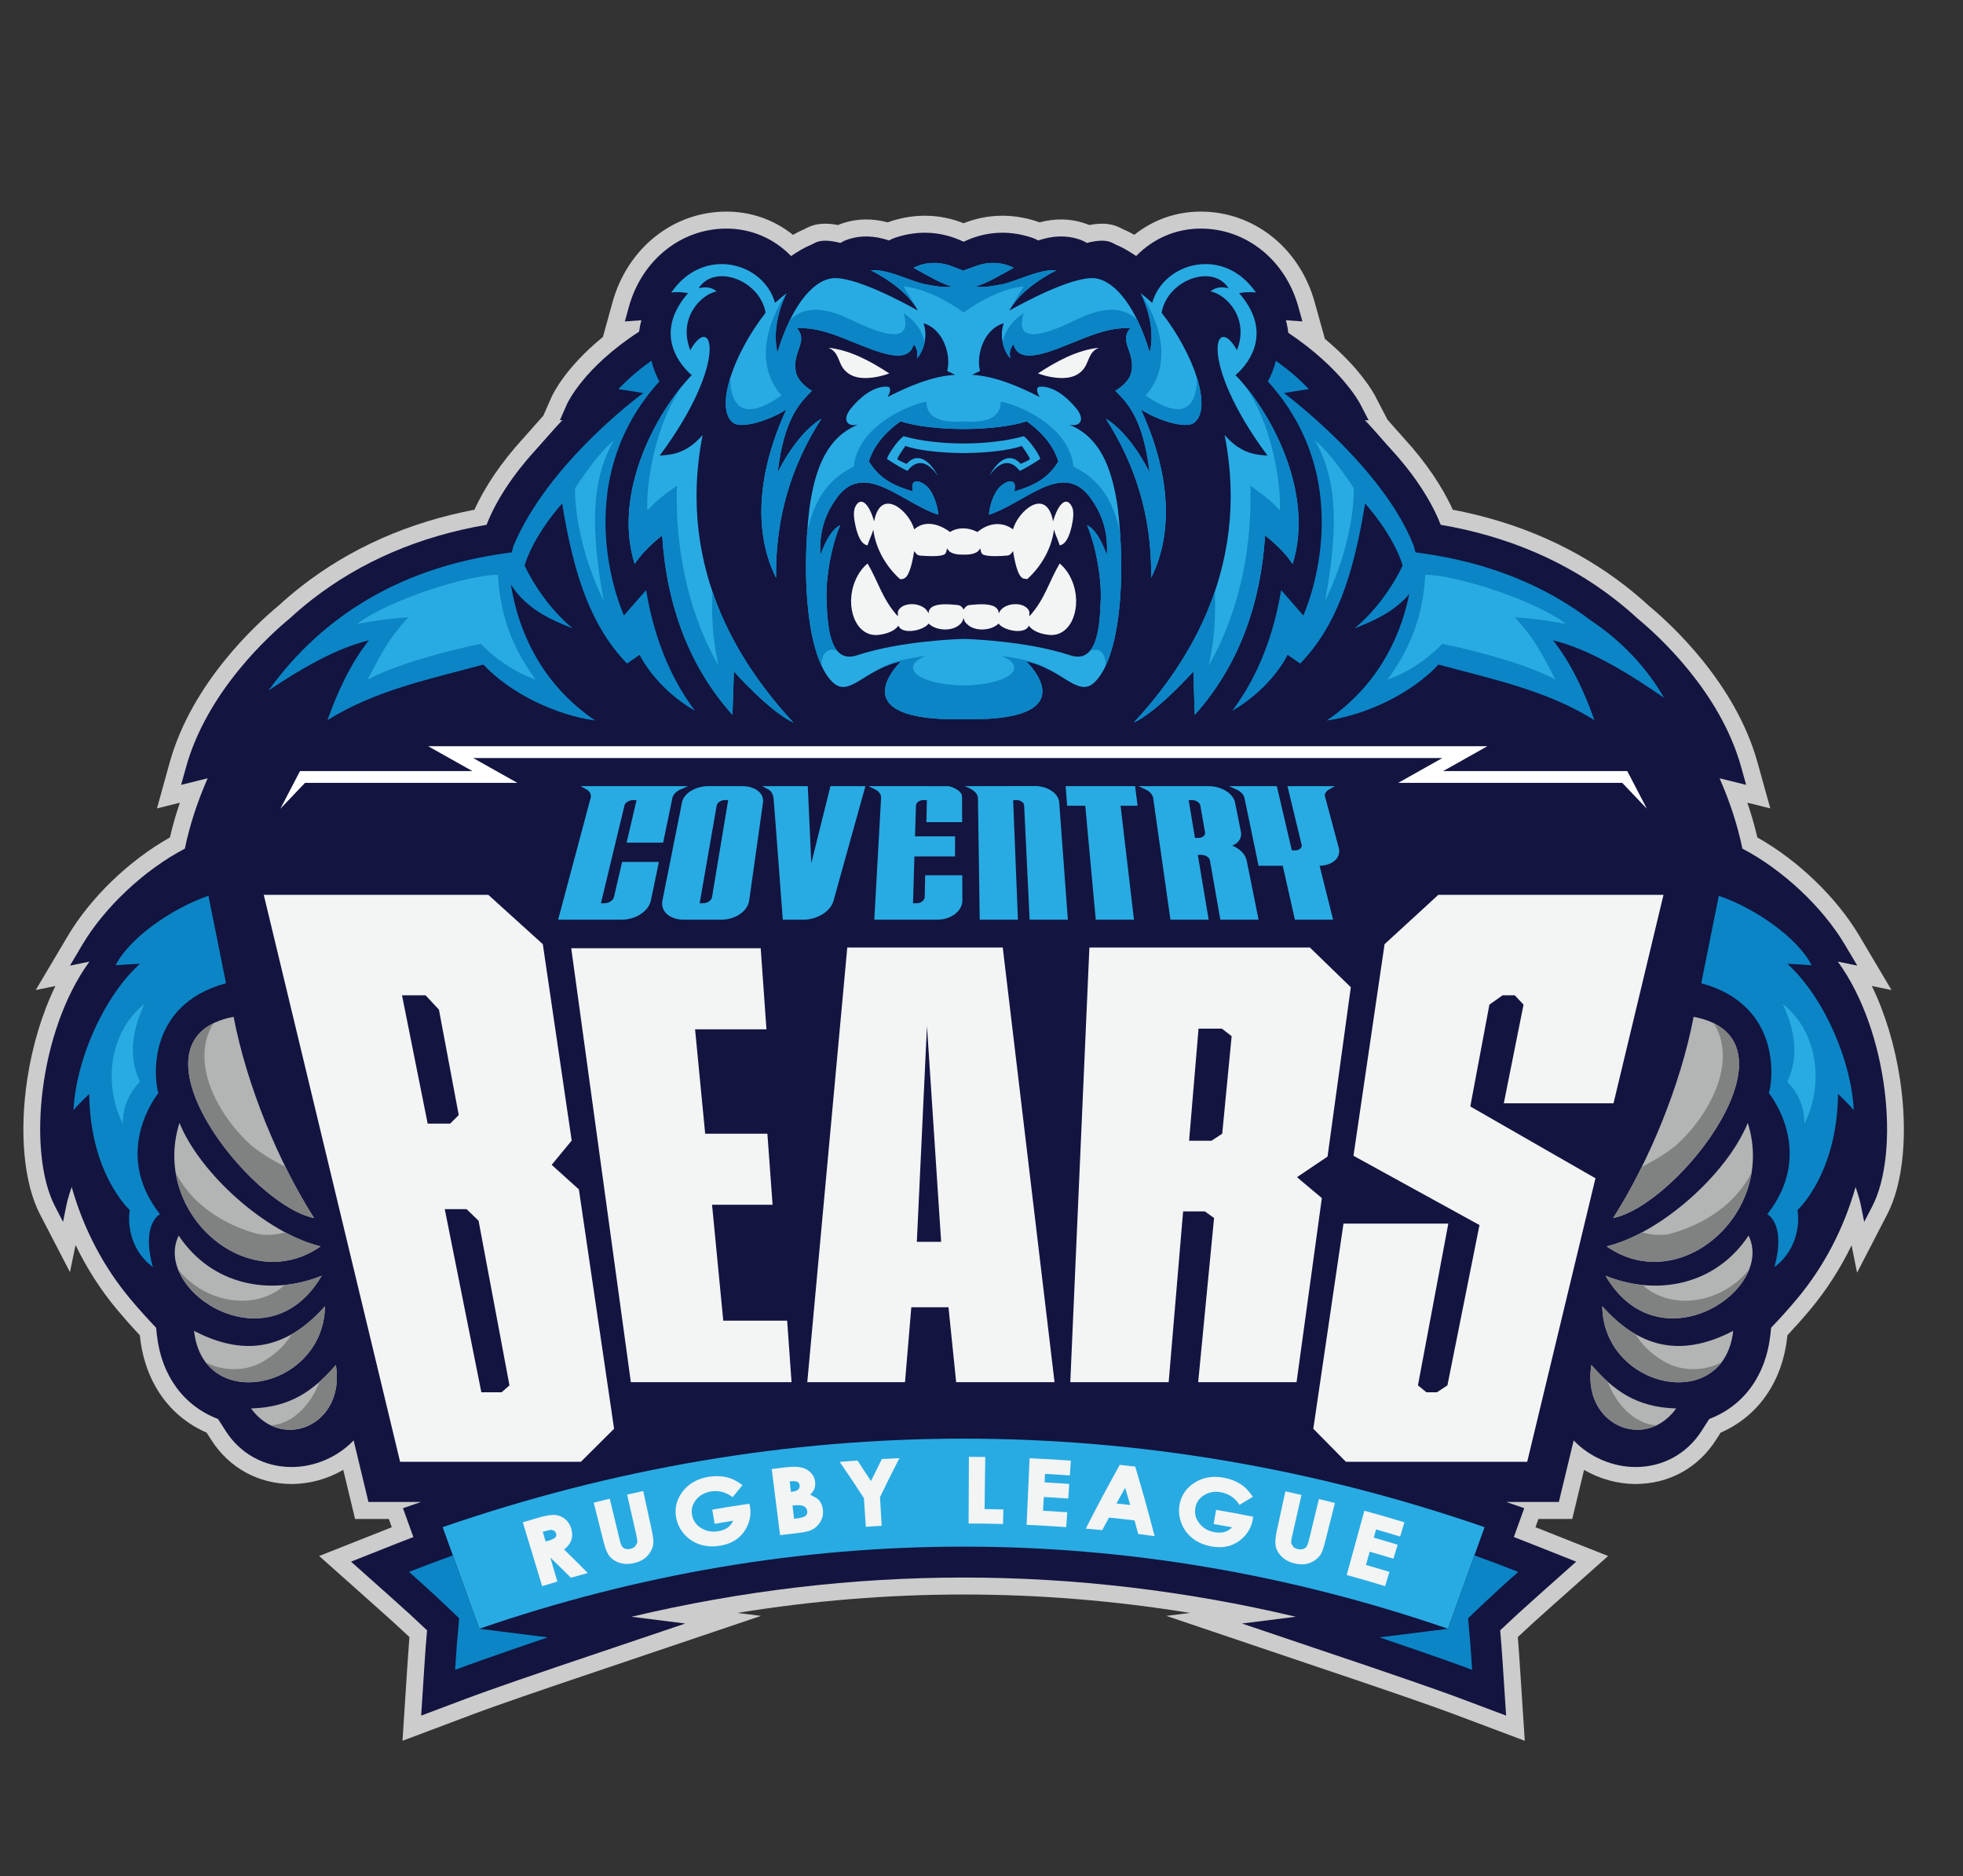 <?xml version="1.0" encoding="UTF-8"?>
<svg xmlns="http://www.w3.org/2000/svg" xmlns:xlink="http://www.w3.org/1999/xlink" width="365pt" height="348.81pt" viewBox="0 0 365 348.81" version="1.1">
<rect x="0" y="0" width="365" height="348.81" fill="#333333" stroke="none"/>
<g id="surface1">
<path style=" stroke:none;fill-rule:nonzero;fill:rgb(79.999%,79.999%,79.999%);fill-opacity:1;" d="M 353.277 200.621 C 352.324 194.332 350.508 188.387 348.051 183.32 L 351.707 184.074 L 345.758 174.039 C 341.496 166.848 334.34 159.973 326.758 155.699 C 326.258 153.543 325.641 151.395 324.902 149.238 L 329.168 150.301 L 326.801 141.785 C 322.656 126.844 310.43 115.809 306.609 112.652 C 305.246 111.395 303.812 110.18 302.348 109.031 C 293.207 101.898 282.379 97.105 270.129 94.77 C 268.195 90.488 265.09 85.91 261.195 81.645 C 260.492 80.875 259.828 80.117 259.152 79.348 C 258.766 78.906 258.379 78.461 257.98 78.016 L 255.695 73.613 C 255.379 73 252.871 68.426 246.348 63.004 L 244.457 56.199 C 241.664 46.117 233.152 39.34 223.273 39.34 C 218.703 39.34 214.426 40.852 210.91 43.66 C 210.234 43.273 209.555 42.926 208.859 42.641 C 208.492 42.438 208.121 42.266 207.766 42.117 C 206.336 41.523 204.691 41.434 202.52 41.836 C 202.207 41.699 201.891 41.578 201.57 41.477 C 198.969 40.629 196.211 40.578 193.293 41.34 L 192.734 41.141 C 188.164 39.652 183.508 39.781 179.176 41.504 C 174.844 39.781 170.188 39.652 165.613 41.141 L 165.059 41.34 C 162.145 40.578 159.391 40.629 156.777 41.477 C 156.457 41.582 156.145 41.699 155.832 41.836 C 153.66 41.434 152.012 41.523 150.59 42.113 C 150.223 42.266 149.855 42.441 149.488 42.641 C 148.797 42.926 148.113 43.273 147.441 43.66 C 143.926 40.852 139.648 39.34 135.074 39.34 C 125.195 39.34 116.684 46.113 113.891 56.199 L 112.109 62.645 C 105.133 68.332 102.801 73.254 102.512 73.91 L 101.023 77.289 C 100.391 77.988 99.777 78.684 99.172 79.375 C 98.527 80.113 97.859 80.875 97.156 81.645 C 93.262 85.91 90.152 90.488 88.223 94.77 C 75.973 97.105 65.145 101.898 56.004 109.035 C 54.543 110.176 53.109 111.395 51.738 112.656 C 47.922 115.809 35.695 126.84 31.547 141.785 L 29.188 150.305 L 33.449 149.238 C 32.711 151.395 32.094 153.543 31.594 155.699 C 24.012 159.973 16.855 166.848 12.594 174.039 L 6.641 184.074 L 10.301 183.32 C 7.844 188.387 6.027 194.332 5.074 200.621 C 3.562 210.582 4.438 219.969 7.414 225.727 L 13.008 236.52 L 14.047 231.477 C 16.141 235.816 18.734 239.863 21.773 243.496 C 23.102 245.078 24.516 246.676 26 248.258 L 26.031 248.535 C 26.949 256.898 31.434 263.312 38.422 266.367 L 39.297 267.738 C 42.617 272.93 48.059 275.91 54.223 275.91 C 57.578 275.91 60.918 274.973 63.828 273.285 L 66.02 282.41 L 72.297 282.41 L 72.848 283.945 L 72.773 283.98 L 59.344 289.297 L 70.133 298.902 C 72.676 301.168 74.301 302.645 76.129 304.363 C 75.996 306.023 75.883 307.645 75.734 309.887 L 74.844 323.652 L 87.754 318.793 C 92.773 316.906 102.688 313.539 104.625 312.883 L 141.488 300.434 L 137.098 299.883 C 151.086 297.605 165.16 296.457 179.176 296.457 C 193.191 296.457 207.27 297.605 221.254 299.883 L 216.863 300.43 L 253.742 312.887 C 255.68 313.543 265.602 316.914 270.602 318.797 L 283.516 323.652 L 282.617 309.883 C 282.473 307.621 282.355 306.004 282.223 304.367 C 284.051 302.645 285.68 301.164 288.223 298.902 L 299.008 289.301 L 285.586 283.98 L 285.504 283.945 L 286.059 282.41 L 292.344 282.41 L 294.539 273.289 C 297.445 274.973 300.781 275.91 304.133 275.91 C 310.297 275.91 315.738 272.93 319.059 267.734 L 319.934 266.367 C 326.922 263.312 331.406 256.895 332.32 248.535 L 332.355 248.258 C 333.836 246.676 335.254 245.078 336.578 243.496 C 339.605 239.883 342.191 235.852 344.281 231.535 L 345.301 236.625 L 350.938 225.727 C 353.918 219.969 354.793 210.582 353.281 200.621 "/>
<path style=" stroke:none;fill-rule:nonzero;fill:rgb(7.799%,8.199%,25.099%);fill-opacity:1;" d="M 341.723 178.785 L 345.344 179.531 L 343.043 175.648 C 338.883 168.633 331.445 161.676 323.984 157.785 C 323.078 153.434 321.684 149.129 319.738 144.703 C 320.246 144.824 320.789 144.953 321.355 145.098 L 324.676 145.926 L 323.758 142.629 C 319.836 128.484 308.086 117.957 304.531 115.035 C 303.211 113.812 301.824 112.633 300.402 111.523 C 291.254 104.379 280.316 99.688 267.879 97.574 C 266.191 93.191 263.012 88.316 258.863 83.773 C 258.145 82.988 257.465 82.215 256.781 81.43 C 255.777 80.285 254.809 79.18 253.777 78.117 L 254.492 78.152 L 252.895 75.07 C 252.754 74.801 249.387 68.465 239.543 61.871 C 239.453 61.07 239.305 60.289 239.098 59.543 L 239.352 59.559 L 242.168 59.762 L 241.414 57.039 C 239.008 48.344 231.719 42.5 223.273 42.5 C 218.703 42.5 214.473 44.305 211.258 47.602 C 209.98 46.75 208.727 45.984 207.5 45.496 C 207.18 45.316 206.863 45.16 206.559 45.035 C 205.531 44.613 204.094 44.66 202.094 45.164 C 201.609 44.875 201.109 44.648 200.594 44.48 C 198.27 43.723 195.812 43.789 193.043 44.703 C 192.625 44.473 192.195 44.285 191.758 44.145 C 187.473 42.75 183.172 43.027 179.176 44.949 C 175.184 43.027 170.879 42.75 166.594 44.145 C 166.156 44.285 165.727 44.477 165.309 44.703 C 162.543 43.793 160.094 43.723 157.758 44.48 C 157.246 44.648 156.742 44.875 156.262 45.164 C 154.262 44.664 152.816 44.613 151.797 45.035 C 151.484 45.164 151.168 45.32 150.852 45.496 C 149.625 45.984 148.371 46.754 147.094 47.602 C 143.879 44.305 139.648 42.5 135.074 42.5 C 126.637 42.5 119.348 48.344 116.938 57.039 L 116.184 59.762 L 119 59.559 L 119.258 59.543 C 119.066 60.223 118.926 60.93 118.836 61.66 C 108.508 68.355 105.527 74.906 105.402 75.184 L 104.102 78.133 L 104.582 78.113 C 103.539 79.188 102.562 80.305 101.547 81.461 C 100.891 82.211 100.207 82.988 99.488 83.777 C 95.34 88.32 92.156 93.191 90.473 97.574 C 78.035 99.691 67.098 104.383 57.949 111.523 C 56.531 112.633 55.145 113.812 53.816 115.035 C 50.266 117.961 38.52 128.484 34.594 142.633 L 33.68 145.926 L 36.996 145.098 C 37.562 144.957 38.105 144.824 38.613 144.703 C 36.668 149.133 35.273 153.438 34.371 157.789 C 26.906 161.676 19.469 168.637 15.309 175.652 L 13.008 179.535 L 16.629 178.785 C 7.184 191.746 5.035 214.25 10.223 224.277 L 11.723 227.176 L 12.367 223.977 C 12.371 223.957 12.66 222.555 13.332 220.695 C 15.504 228.398 19.223 235.523 24.199 241.469 C 25.695 243.262 27.32 245.07 29.023 246.855 L 29.172 248.191 C 29.996 255.719 34.133 261.391 40.543 263.824 L 41.957 266.035 C 44.684 270.305 49.156 272.754 54.223 272.754 C 58.512 272.754 62.781 270.91 65.754 267.801 L 68.508 279.25 L 78.285 279.25 L 74.93 280.41 L 76.863 285.777 C 75.859 286.16 74.887 286.539 73.934 286.914 L 65.27 290.348 L 72.23 296.547 C 75.297 299.277 77.047 300.879 79.406 303.113 C 79.211 305.355 79.074 307.199 78.887 310.094 L 78.312 318.973 L 86.641 315.84 C 91.707 313.934 101.668 310.551 103.609 309.891 L 127.422 301.852 L 117.418 300.594 C 137.82 295.754 158.566 293.301 179.176 293.301 C 199.789 293.301 220.531 295.754 240.934 300.594 L 230.934 301.852 L 254.668 309.867 L 254.754 309.895 C 256.699 310.555 266.664 313.941 271.715 315.84 L 280.047 318.973 L 279.465 310.09 C 279.273 307.164 279.137 305.324 278.945 303.117 C 281.305 300.879 283.055 299.277 286.121 296.547 L 293.078 290.352 L 284.418 286.918 C 283.469 286.539 282.492 286.16 281.484 285.773 L 283.418 280.41 L 280.066 279.25 L 289.852 279.25 L 292.609 267.812 C 295.582 270.914 299.848 272.754 304.129 272.754 C 309.195 272.754 313.664 270.305 316.398 266.035 L 317.809 263.824 C 324.219 261.395 328.355 255.719 329.18 248.191 L 329.324 246.855 C 331.031 245.074 332.652 243.262 334.152 241.469 C 339.129 235.527 342.848 228.398 345.023 220.691 C 345.691 222.555 345.98 223.957 345.984 223.977 L 346.629 227.18 L 348.133 224.277 C 353.316 214.25 351.168 191.75 341.723 178.785 "/>
<path style=" stroke:none;fill-rule:nonzero;fill:rgb(7.799%,8.199%,25.099%);fill-opacity:1;" d="M 339.16 177.406 L 339.289 177.402 L 339.914 177.395 C 340.273 177.395 340.742 177.402 341.156 177.492 L 343.027 177.879 L 342.055 176.234 C 337.887 169.203 330.43 162.305 322.969 158.559 C 321.949 153.43 320.23 148.344 317.727 143.066 C 318.746 143.289 320.133 143.605 321.637 143.98 L 323.039 144.332 L 322.652 142.938 C 318.809 129.09 307.262 118.762 303.777 115.898 C 302.469 114.688 301.094 113.52 299.695 112.426 C 290.539 105.277 279.555 100.625 267.031 98.598 C 265.469 94.188 262.281 89.223 258.016 84.547 C 257.293 83.758 256.605 82.973 255.945 82.219 C 254.27 80.309 252.664 78.477 250.734 76.812 L 252.551 76.906 L 251.875 75.598 C 251.734 75.332 248.402 69.062 238.449 62.523 C 238.34 61.02 238 59.59 237.449 58.305 C 238.078 58.324 238.719 58.363 239.434 58.414 L 240.629 58.5 L 240.309 57.348 C 238.039 49.152 231.191 43.648 223.277 43.648 C 218.684 43.648 214.508 45.578 211.434 49.105 C 210.102 48.199 208.477 47.105 207.008 46.535 C 206.703 46.363 206.406 46.215 206.117 46.094 C 205.797 45.965 205.402 45.898 204.914 45.898 C 204.133 45.898 203.094 46.07 201.898 46.402 C 201.367 46.035 200.812 45.758 200.242 45.57 C 199.301 45.266 198.316 45.109 197.309 45.109 C 195.941 45.109 194.496 45.391 192.91 45.969 C 192.426 45.648 191.922 45.402 191.402 45.234 C 187.203 43.867 183.062 44.207 179.176 46.234 C 175.285 44.207 171.148 43.867 166.949 45.234 C 166.43 45.406 165.926 45.648 165.441 45.965 C 162.691 44.969 160.332 44.848 158.109 45.57 C 157.543 45.758 156.984 46.035 156.453 46.402 C 155.258 46.07 154.223 45.898 153.438 45.898 C 152.949 45.898 152.555 45.965 152.234 46.094 C 151.945 46.215 151.648 46.363 151.348 46.535 C 149.875 47.105 148.25 48.199 146.918 49.105 C 143.848 45.578 139.668 43.648 135.078 43.648 C 127.156 43.648 120.312 49.152 118.047 57.348 L 117.727 58.5 L 118.918 58.414 C 119.637 58.363 120.273 58.324 120.902 58.305 C 120.379 59.531 120.043 60.895 119.922 62.328 C 109.496 68.945 106.574 75.375 106.453 75.648 L 105.902 76.895 L 107.266 76.828 L 107.617 76.816 C 105.688 78.477 104.086 80.309 102.41 82.215 C 101.746 82.973 101.062 83.758 100.34 84.551 C 96.07 89.223 92.883 94.188 91.32 98.598 C 78.801 100.629 67.812 105.277 58.656 112.43 C 57.258 113.52 55.887 114.688 54.574 115.902 C 51.09 118.762 39.543 129.09 35.699 142.938 L 35.312 144.336 L 36.715 143.98 C 38.219 143.605 39.609 143.289 40.625 143.066 C 38.121 148.344 36.402 153.43 35.387 158.559 C 27.922 162.305 20.465 169.203 16.297 176.238 L 15.324 177.883 L 17.195 177.492 C 17.613 177.406 18.078 177.395 18.438 177.395 L 19.059 177.406 L 19.195 177.406 C 8.746 189.395 5.992 213.602 11.242 223.75 C 11.242 223.75 11.902 220.465 13.621 217.133 C 15.539 225.859 19.477 234.043 25.078 240.734 C 26.645 242.602 28.34 244.488 30.125 246.344 L 30.312 248.066 C 31.105 255.297 35.105 260.68 41.301 262.883 L 42.922 265.418 C 45.438 269.352 49.555 271.605 54.223 271.605 C 58.367 271.605 62.492 269.75 65.262 266.641 C 65.645 266.207 66.004 265.754 66.332 265.281 L 69.414 278.102 L 85.25 278.102 C 83.766 278.59 82.285 279.082 80.805 279.598 L 76.406 281.117 L 77.984 285.496 C 78.098 285.816 78.215 286.133 78.328 286.449 C 76.949 286.973 75.633 287.48 74.359 287.984 L 67.426 290.73 L 72.992 295.688 C 76.172 298.516 77.953 300.148 80.598 302.664 C 80.367 305.246 80.23 307.133 80.031 310.168 L 79.574 317.273 L 86.234 314.766 C 91.809 312.672 103.199 308.82 103.312 308.781 L 122.305 302.367 L 111.172 300.969 C 133.578 295.117 156.367 292.152 179.176 292.152 C 201.984 292.152 224.777 295.117 247.184 300.969 L 236.047 302.367 L 255.039 308.781 C 255.152 308.82 266.543 312.672 272.117 314.766 L 278.781 317.273 L 278.32 310.164 C 278.121 307.109 277.98 305.219 277.754 302.664 C 280.406 300.141 282.188 298.512 285.359 295.688 L 290.922 290.734 L 283.996 287.984 C 282.719 287.48 281.402 286.969 280.02 286.449 L 281.945 281.117 L 277.543 279.598 C 276.066 279.086 274.586 278.59 273.105 278.102 L 288.949 278.102 L 292.031 265.297 C 292.355 265.766 292.711 266.215 293.09 266.641 C 295.859 269.75 299.984 271.605 304.129 271.605 C 308.797 271.605 312.914 269.352 315.43 265.418 L 317.051 262.883 C 323.246 260.68 327.246 255.297 328.039 248.066 L 328.227 246.344 C 330.016 244.488 331.711 242.602 333.273 240.734 C 338.875 234.043 342.812 225.859 344.73 217.133 C 346.449 220.461 347.109 223.75 347.109 223.75 C 352.359 213.602 349.609 189.395 339.16 177.406 "/>
<path style=" stroke:none;fill-rule:nonzero;fill:rgb(95.299%,95.699%,95.699%);fill-opacity:1;" d="M 176.656 98.918 C 174.691 97.457 172.031 96.613 169.992 98.414 C 169.02 94.922 163.758 90.469 162.535 96.93 C 161.617 93.699 160.09 92.16 159.047 94.184 C 158.609 95.031 158.77 96.422 159.078 97.82 C 159.5 99.645 160.141 101.211 161.309 101.391 C 161.66 100.246 162.074 99.543 162.383 98.469 C 162.805 101.938 164.688 105.262 167.34 107.668 C 167.594 107.699 167.848 107.672 168.105 107.555 C 169.277 107.043 169.793 103.562 169.988 102.461 C 170.309 102.902 170.508 103.246 171.09 103.297 C 172.426 103.406 174.547 103.527 175.531 103.125 C 175.996 102.855 175.973 102.375 176.082 101.969 L 176.5 102.496 C 177.09 102.98 178.086 103.141 179.062 103.121 L 179.062 103.117 L 179.176 103.121 L 179.285 103.117 L 179.285 103.121 C 180.262 103.145 181.262 102.98 181.848 102.496 L 182.27 101.969 C 182.379 102.375 182.355 102.855 182.816 103.125 C 183.805 103.527 185.926 103.406 187.258 103.297 C 187.844 103.246 188.039 102.902 188.363 102.461 C 188.559 103.562 189.07 107.043 190.242 107.555 L 191.008 107.668 C 193.66 105.262 195.547 101.938 195.969 98.469 C 196.273 99.543 196.691 100.246 197.039 101.391 C 198.211 101.211 198.852 99.645 199.273 97.82 C 199.582 96.422 199.738 95.031 199.305 94.184 C 198.262 92.16 196.734 93.699 195.812 96.93 C 194.59 90.469 189.328 94.922 188.359 98.414 C 184.93 95.949 181.766 98.91 181.762 98.914 C 178.762 97.402 176.652 98.891 176.656 98.914 "/>
<path style=" stroke:none;fill-rule:nonzero;fill:rgb(15.7%,67.099%,88.599%);fill-opacity:1;" d="M 229.723 69.738 C 229.723 69.738 238.082 63.266 230.402 54.492 C 231.379 54.332 232.562 54.227 233.535 54.402 C 227.566 45.641 216.34 48.766 214.25 56.297 C 214.223 56.348 213.402 55.512 212.105 54.535 C 213.781 57.965 214.621 62.047 213.785 65.508 C 211.293 57.254 207.492 52.34 203.746 51.758 C 199.742 51.137 189.922 56.461 187.688 57.746 C 189.289 54.711 192.863 52.074 196.441 50.238 C 193.238 49.98 188.82 52.395 186.355 52.844 C 184.723 53.141 182.961 53.516 181.297 53.309 C 183.621 52.617 186.02 51.16 188.477 49.789 C 186.539 48.77 183.953 48.57 181.605 49.414 C 180.789 49.707 179.105 50.305 179.074 50.316 C 179.07 50.316 177.562 49.707 176.746 49.414 C 174.402 48.57 171.809 48.77 169.871 49.789 C 172.332 51.16 174.73 52.617 177.055 53.309 C 175.387 53.516 173.629 53.141 171.996 52.844 C 169.531 52.395 165.113 49.98 161.91 50.238 C 165.488 52.074 169.059 54.711 170.664 57.746 C 168.426 56.461 158.609 51.137 154.605 51.758 C 150.859 52.34 147.059 57.254 144.562 65.508 C 143.73 62.047 144.57 57.965 146.246 54.535 C 144.949 55.512 144.129 56.348 144.098 56.297 C 142.012 48.766 130.785 45.641 124.816 54.402 C 125.789 54.227 126.973 54.332 127.949 54.492 C 120.27 63.266 128.629 69.738 128.629 69.738 C 122.219 76.352 113.828 91.461 118.008 104.859 C 119.996 101.859 123.121 99.57 123.121 99.57 C 123.973 112.715 128.234 124 136.184 132.895 C 136.262 131.68 136.453 124.832 136.453 124.832 C 136.453 124.832 143.047 132.262 147.531 134.344 C 138.75 124.859 125.566 106.723 130.648 80.871 C 127.504 84.535 124.57 84.535 122.668 84.711 C 135.711 67.129 132.406 57.898 128.348 65.102 C 126.004 59.16 130.359 54.715 133.238 54.188 C 133.238 54.188 132.215 53 129.914 53.594 C 132.855 48.941 141.32 52.066 142.355 58.145 C 136.195 66.055 132.953 75.945 136.281 78.574 C 137.992 79.926 143.684 77.848 146.211 76.121 C 138.469 92.992 142.316 103.539 144.305 107.422 L 144.301 106.832 C 144.262 96.117 147.09 86.648 152.719 77.867 C 150.113 79.379 146.949 83.113 144.602 87.836 C 145.812 77.418 149.012 74.695 150.965 72.648 C 150.965 72.648 148.379 71.246 147.973 69.102 C 147.262 65.332 150.355 63.57 148.203 61.023 C 150.336 60.93 152.086 61.281 153.93 61.848 C 160.043 63.719 168.582 69.016 169.895 64.02 C 170.613 64.828 170.684 65.758 170.488 66.641 C 171.957 65.004 172.477 62.195 171.719 60.109 C 175.199 61.059 176.93 65.723 176.129 68.988 C 176.668 69.211 177.16 69.449 177.574 69.695 C 173.328 69.926 168.824 71.871 165.039 73.812 C 165.996 72.148 165.195 71.93 165.195 71.93 C 165.195 71.93 162.191 71.176 158.273 75.867 C 156.602 77.875 157.309 79.43 159.539 78.961 C 154.09 81.145 151.621 86.488 150.504 94.504 C 148.973 107.523 150.102 122.223 154.789 126.816 C 157.941 129.863 160.727 124.379 167.559 122.957 C 167.438 123.023 157.242 132.805 175.086 133.676 C 175.645 133.703 177.398 133.707 179.176 133.707 C 180.949 133.707 182.707 133.703 183.266 133.676 C 201.176 132.805 190.914 123.023 190.793 122.957 C 197.621 124.379 200.41 129.863 203.562 126.816 C 208.25 122.223 209.379 107.523 207.848 94.504 C 206.73 86.488 204.262 81.145 198.812 78.961 C 201.043 79.43 201.754 77.875 200.078 75.867 C 196.16 71.176 193.156 71.93 193.156 71.93 C 193.156 71.93 192.355 72.148 193.309 73.812 C 189.527 71.871 185.02 69.926 180.773 69.695 C 181.191 69.449 181.688 69.211 182.223 68.988 C 181.426 65.723 183.148 61.059 186.629 60.109 C 185.875 62.195 186.395 65.004 187.859 66.641 C 187.668 65.758 187.734 64.828 188.457 64.02 C 189.77 69.016 198.309 63.719 204.422 61.848 C 206.266 61.281 208.016 60.93 210.148 61.023 C 207.996 63.57 211.09 65.332 210.379 69.102 C 209.973 71.246 207.387 72.648 207.387 72.648 C 209.344 74.695 212.539 77.418 213.75 87.836 C 211.398 83.113 208.238 79.379 205.633 77.867 C 211.262 86.648 214.09 96.117 214.051 106.832 L 214.047 107.422 C 216.035 103.539 219.883 92.992 212.141 76.121 C 214.668 77.848 220.359 79.926 222.07 78.574 C 225.398 75.945 222.156 66.055 215.992 58.145 C 217.031 52.066 225.492 48.941 228.438 53.594 C 226.137 53 225.109 54.188 225.109 54.188 C 227.992 54.715 232.348 59.16 230.004 65.102 C 225.945 57.898 222.641 67.129 235.684 84.711 C 233.781 84.535 230.848 84.535 227.703 80.871 C 232.785 106.723 219.602 124.859 210.816 134.344 C 215.305 132.262 221.898 124.832 221.898 124.832 C 221.898 124.832 222.09 131.68 222.164 132.895 C 230.117 124 234.379 112.715 235.23 99.57 C 235.23 99.57 238.355 101.859 240.348 104.859 C 244.52 91.461 236.133 76.352 229.723 69.738 M 190.891 78.32 C 193.008 79.832 195.742 82.289 196.789 85.801 C 194.695 89.195 191.961 90.363 188.598 91.375 C 189.312 88.445 186.688 89.461 185.586 90.887 C 184.703 92.027 184.02 93.996 183.879 95.703 C 190.859 93.422 197.719 85.379 202.906 92.766 C 204.379 94.859 206.141 98.156 205.805 103.199 C 204.711 100.176 203.496 98.301 202.137 97.656 C 203.859 101.773 204.824 107.602 204.672 111.445 C 204.496 115.836 204.262 123.582 198.988 121.836 C 190.637 119.066 179.367 118.797 179.367 118.797 L 179.285 118.801 L 179.285 118.809 L 179.176 118.805 L 179.062 118.809 L 179.062 118.801 L 178.984 118.797 C 178.984 118.797 167.715 119.066 159.359 121.836 C 154.09 123.582 153.852 115.836 153.68 111.445 C 153.527 107.602 154.488 101.773 156.219 97.656 C 154.855 98.301 153.641 100.176 152.547 103.199 C 152.211 98.156 153.977 94.859 155.445 92.766 C 160.633 85.379 167.492 93.422 174.473 95.703 C 174.332 93.996 173.645 92.027 172.766 90.887 C 171.664 89.461 169.039 88.445 169.754 91.375 C 166.391 90.363 163.656 89.195 161.562 85.801 C 162.609 82.289 165.344 79.832 167.461 78.32 C 170.203 79.266 174.703 79.746 179.176 79.773 C 183.645 79.746 188.148 79.266 190.891 78.32 "/>
<path style=" stroke:none;fill-rule:nonzero;fill:rgb(15.7%,67.099%,88.599%);fill-opacity:1;" d="M 179.066 82.461 L 179.066 82.457 C 175.211 82.438 171.242 82.012 168 81.102 C 166.488 82.273 164.832 85.09 164.941 85.332 C 164.941 85.332 166.422 86.398 168.719 87.555 C 170.738 84.973 172.758 86.137 174.398 88.473 C 173.031 85.898 170.758 83.816 168.562 86.246 C 168.266 86.121 167.047 85.602 166.844 85.355 C 166.992 84.801 168.016 83.402 168.352 82.906 C 170.566 83.734 174.867 84.207 179.176 84.242 C 183.484 84.207 187.785 83.734 189.996 82.906 C 190.336 83.402 191.359 84.801 191.508 85.355 C 191.305 85.602 190.086 86.121 189.789 86.246 C 187.594 83.816 185.32 85.898 183.957 88.473 C 185.594 86.137 187.613 84.973 189.633 87.555 C 191.93 86.398 193.41 85.332 193.41 85.332 C 193.52 85.09 191.863 82.273 190.352 81.102 C 187.109 82.012 183.145 82.434 179.289 82.457 L 179.289 82.461 L 179.176 82.457 L 179.066 82.461 "/>
<path style=" stroke:none;fill-rule:nonzero;fill:rgb(95.299%,95.699%,95.699%);fill-opacity:1;" d="M 197.035 104.766 C 194.984 108.246 194.316 111.379 191.395 114.594 C 191.41 114.305 191.414 114.023 191.402 113.75 C 190.719 111.684 186.41 111.926 185.707 114.082 C 185.715 111.984 182.203 112.277 180.156 112.508 C 179.508 112.629 179.191 113.379 179.176 113.32 C 179.16 113.379 178.91 112.629 178.195 112.508 C 176.145 112.277 172.637 111.984 172.648 114.082 C 171.941 111.926 167.633 111.684 166.949 113.75 C 166.938 114.023 166.941 114.305 166.957 114.594 C 164.035 111.379 163.367 108.246 161.316 104.766 C 160.262 105.645 159.539 106.734 159.012 107.988 C 157.035 112.691 159.062 118.406 163.211 118.051 C 164.883 117.898 166.398 117.289 167.055 116.32 L 167.16 116.559 C 168.16 118.023 171.863 117.133 172.668 115.934 C 174.074 117.32 177.184 117.465 178.578 115.996 C 179.066 115.59 179.145 114.82 179.176 114.898 C 179.176 114.898 179.285 115.621 179.77 115.996 C 181.168 117.465 184.277 117.32 185.68 115.934 C 186.488 117.133 190.191 118.023 191.191 116.559 L 191.293 116.32 C 191.949 117.289 193.469 117.898 195.137 118.051 C 199.285 118.406 201.312 112.691 199.34 107.988 C 198.812 106.734 198.09 105.645 197.035 104.766 "/>
<path style=" stroke:none;fill-rule:nonzero;fill:rgb(95.299%,95.699%,95.699%);fill-opacity:1;" d="M 162.953 70.086 C 163.77 69.941 164.57 69.711 165.355 69.434 C 161.953 67.199 158.043 65.062 154.02 64.656 C 156.098 65.48 155.762 67.488 157.121 68.895 C 158.652 70.488 160.93 70.441 162.953 70.086 "/>
<path style=" stroke:none;fill-rule:nonzero;fill:rgb(95.299%,95.699%,95.699%);fill-opacity:1;" d="M 201.23 68.895 C 202.59 67.488 202.254 65.48 204.332 64.656 C 200.309 65.062 196.398 67.199 192.996 69.434 C 193.781 69.711 194.586 69.945 195.398 70.086 C 197.422 70.441 199.699 70.488 201.23 68.895 "/>
<path style=" stroke:none;fill-rule:nonzero;fill:rgb(4.3%,52.199%,77.299%);fill-opacity:1;" d="M 170.301 57.117 C 169.703 55.949 168.637 54.289 168.012 53.262 C 171.816 53.609 176.094 55.867 179.176 58.098 C 182.258 55.867 186.535 53.609 190.34 53.262 C 189.715 54.289 188.648 55.949 188.051 57.117 C 189.793 54.348 193.109 51.949 196.441 50.238 C 193.238 49.98 188.82 52.395 186.355 52.844 C 184.723 53.141 182.961 53.516 181.297 53.309 C 183.621 52.617 186.02 51.16 188.48 49.789 C 186.543 48.77 183.953 48.57 181.605 49.414 C 180.789 49.707 179.105 50.305 179.074 50.316 C 179.07 50.316 177.562 49.707 176.746 49.414 C 174.402 48.57 171.812 48.77 169.871 49.789 C 172.332 51.16 174.73 52.617 177.055 53.309 C 175.391 53.516 173.633 53.141 171.996 52.844 C 169.531 52.395 165.113 49.98 161.91 50.238 C 165.238 51.945 168.559 54.348 170.301 57.117 "/>
<path style=" stroke:none;fill-rule:nonzero;fill:rgb(4.3%,52.199%,77.299%);fill-opacity:1;" d="M 136.281 78.574 C 137.992 79.926 143.684 77.848 146.211 76.121 C 138.469 92.992 142.316 103.539 144.305 107.422 L 144.301 106.832 C 144.266 96.117 147.094 86.648 152.719 77.867 C 150.113 79.379 146.949 83.113 144.602 87.836 C 145.809 77.418 149.012 74.695 150.965 72.648 C 150.965 72.648 148.379 71.246 147.973 69.102 C 147.262 65.332 150.355 63.57 148.203 61.023 C 150.336 60.93 152.086 61.281 153.93 61.848 C 160.043 63.719 168.582 69.016 169.895 64.02 C 170.617 64.828 170.684 65.758 170.488 66.641 C 171.191 65.855 171.676 64.805 171.906 63.695 C 171.562 61.438 169.957 59.48 167.992 58.199 C 170.316 65.504 160.777 60.637 158.129 59.391 C 154.871 57.855 150.781 56.5 147.574 58.891 C 147.312 59.086 147.086 59.293 146.875 59.508 C 146.027 61.242 145.246 63.25 144.562 65.508 C 143.73 62.047 144.57 57.965 146.246 54.535 L 146.148 54.609 C 138.711 66.383 144.496 72.625 145.336 73.512 C 140.512 76.93 135.902 77.898 135.777 70.293 C 134.598 74.102 134.609 77.254 136.281 78.574 "/>
<path style=" stroke:none;fill-rule:nonzero;fill:rgb(4.3%,52.199%,77.299%);fill-opacity:1;" d="M 133.621 123.754 C 132.203 121.324 125.316 109.426 125.859 90.301 C 123.152 92.27 122.129 92.957 120.395 94.906 C 120.117 92.871 120.805 80.637 126.77 71.836 C 120.742 79.195 114.227 92.727 118.008 104.859 C 119.996 101.859 123.121 99.57 123.121 99.57 C 123.973 112.715 128.234 124 136.188 132.895 C 136.262 131.68 136.453 124.828 136.453 124.828 C 136.453 124.828 143.047 132.262 147.535 134.344 C 142.551 128.965 136.152 120.797 132.473 110.016 C 132.199 116.023 132.812 120.309 133.621 123.754 "/>
<path style=" stroke:none;fill-rule:nonzero;fill:rgb(4.3%,52.199%,77.299%);fill-opacity:1;" d="M 190.359 58.199 C 188.395 59.48 186.789 61.438 186.445 63.695 C 186.676 64.805 187.16 65.859 187.863 66.641 C 187.668 65.758 187.734 64.828 188.457 64.02 C 189.77 69.02 198.309 63.719 204.422 61.848 C 206.266 61.281 208.016 60.93 210.148 61.023 C 207.996 63.57 211.09 65.332 210.379 69.102 C 209.973 71.246 207.387 72.648 207.387 72.648 C 209.344 74.695 212.539 77.418 213.75 87.836 C 211.402 83.113 208.238 79.379 205.633 77.867 C 211.262 86.648 214.09 96.117 214.051 106.836 L 214.047 107.422 C 216.035 103.535 219.887 92.992 212.141 76.121 C 214.668 77.848 220.359 79.922 222.07 78.574 C 223.738 77.254 223.754 74.102 222.574 70.293 C 222.449 77.898 217.84 76.93 213.016 73.512 C 213.852 72.625 219.641 66.383 212.203 54.609 L 212.105 54.535 C 213.781 57.965 214.621 62.047 213.785 65.508 C 213.105 63.25 212.324 61.242 211.477 59.508 C 211.266 59.293 211.035 59.086 210.777 58.891 C 207.57 56.5 203.48 57.855 200.219 59.391 C 197.57 60.641 188.035 65.504 190.359 58.199 "/>
<path style=" stroke:none;fill-rule:nonzero;fill:rgb(4.3%,52.199%,77.299%);fill-opacity:1;" d="M 231.582 71.836 C 237.547 80.637 238.234 92.871 237.957 94.906 C 236.223 92.953 235.199 92.27 232.492 90.301 C 233.035 109.426 226.145 121.324 224.73 123.754 C 225.539 120.309 226.148 116.023 225.879 110.016 C 222.199 120.797 215.801 128.965 210.82 134.344 C 215.305 132.262 221.898 124.828 221.898 124.828 C 221.898 124.828 222.09 131.68 222.164 132.895 C 230.117 124 234.379 112.715 235.23 99.57 C 235.23 99.57 238.355 101.859 240.348 104.859 C 244.129 92.727 237.609 79.195 231.582 71.836 "/>
<path style=" stroke:none;fill-rule:nonzero;fill:rgb(4.3%,52.199%,77.299%);fill-opacity:1;" d="M 199.59 86.723 C 198.898 79.492 189.91 75.406 186.082 74.668 C 186.082 78.191 182.449 78.57 179.176 78.359 C 175.902 78.57 172.266 78.191 172.27 74.668 C 168.445 75.406 159.453 79.492 158.762 86.723 C 155.996 88.211 151.707 90.703 150.074 99.164 C 149.43 108.785 150.238 118.559 152.852 123.977 C 152.77 123.547 152.762 123.105 152.859 122.664 C 153.246 120.871 154.355 120.566 155.633 120.949 C 153.945 118.871 153.797 114.398 153.68 111.445 C 153.527 107.602 154.488 101.773 156.219 97.66 C 154.855 98.301 153.641 100.176 152.547 103.199 C 152.211 98.156 153.977 94.859 155.445 92.766 C 160.633 85.379 167.492 93.422 174.473 95.699 C 174.332 93.996 173.645 92.027 172.766 90.887 C 171.664 89.461 169.039 88.445 169.754 91.375 C 166.391 90.363 163.66 89.191 161.562 85.801 C 162.309 83.309 163.902 81.348 165.523 79.879 C 166.184 79.277 166.848 78.762 167.461 78.32 C 170.203 79.266 174.707 79.746 179.176 79.773 C 183.645 79.746 188.148 79.266 190.891 78.32 C 191.504 78.762 192.172 79.277 192.832 79.879 C 194.449 81.348 196.043 83.309 196.789 85.801 C 194.695 89.191 191.961 90.363 188.598 91.375 C 189.312 88.445 186.688 89.461 185.586 90.887 C 184.707 92.027 184.02 93.996 183.879 95.699 C 190.859 93.422 197.719 85.379 202.906 92.766 C 204.379 94.859 206.141 98.156 205.805 103.199 C 204.715 100.176 203.496 98.301 202.137 97.66 C 203.863 101.773 204.824 107.602 204.672 111.445 C 204.555 114.398 204.406 118.871 202.719 120.949 C 203.996 120.566 205.105 120.871 205.492 122.664 C 205.586 123.109 205.582 123.547 205.5 123.977 C 208.113 118.562 208.926 108.785 208.277 99.164 C 206.645 90.703 202.359 88.211 199.594 86.723 "/>
<path style=" stroke:none;fill-rule:nonzero;fill:rgb(4.3%,52.199%,77.299%);fill-opacity:1;" d="M 190.793 122.957 C 192.598 123.332 194.113 123.992 195.434 124.699 C 192.84 122.98 189.336 122.352 186.191 121.949 C 187.68 122.531 188.582 123.297 188.582 124.133 C 188.582 125.945 184.371 127.414 179.176 127.414 C 173.98 127.414 169.77 125.945 169.77 124.133 C 169.77 123.297 170.676 122.531 172.16 121.949 C 169.016 122.352 165.512 122.98 162.914 124.699 C 164.234 123.992 165.758 123.332 167.559 122.957 L 167.199 123.312 C 165.523 125.078 159.215 132.902 175.086 133.676 C 175.645 133.703 177.398 133.707 179.176 133.707 C 180.953 133.707 182.707 133.703 183.266 133.676 C 199.188 132.902 192.844 125.082 191.156 123.312 L 190.793 122.957 "/>
<path style=" stroke:none;fill-rule:nonzero;fill:rgb(4.3%,52.199%,77.299%);fill-opacity:1;" d="M 309.422 129.734 C 305.965 123.789 301.305 119.051 295.883 115.418 C 287.211 108.801 276.727 104.594 264.52 102.883 L 263.195 102.695 L 262.871 101.477 C 257.062 86.641 238.738 73.078 238.738 73.078 C 238.738 73.078 242.617 72.43 243.367 72.359 C 241.609 70.465 239.535 68.699 237.223 67.086 C 236.902 68.418 236.41 69.715 235.742 70.914 C 253.422 90.43 242.336 114.43 242.336 114.43 C 242.336 114.43 238.711 110.254 238.215 109.715 C 236.508 120.012 232.828 127.238 229.098 132.18 C 236.652 127.781 239.414 121.754 239.414 121.754 L 241.762 123.371 C 248.402 116.496 251.625 107.172 253.828 93.602 C 259.594 100.219 260.801 105.145 260.801 105.145 C 260.801 105.145 257.848 111.871 251.883 116.816 C 255.289 115.496 259.184 113.805 262.039 110.461 C 260.172 119.598 255.367 128.086 246.68 133.961 C 253.918 132.969 262.406 128.992 267.477 123.559 C 277.363 126.242 287.648 128.359 296.469 133.895 C 294.715 128.918 292.219 123.387 288.77 119.051 C 295.816 120.77 303.312 125.523 309.418 129.734 "/>
<path style=" stroke:none;fill-rule:nonzero;fill:rgb(4.3%,52.199%,77.299%);fill-opacity:1;" d="M 116.016 114.43 C 116.016 114.43 104.934 90.43 122.609 70.914 C 121.941 69.715 121.449 68.41 121.129 67.074 C 118.812 68.695 116.742 70.465 114.984 72.359 C 115.734 72.43 119.613 73.078 119.613 73.078 C 119.613 73.078 102.059 85.801 95.48 101.477 L 95.156 102.695 L 93.832 102.883 C 74.977 105.527 60.219 114.105 49.938 128.375 C 55.641 124.547 62.289 120.586 68.59 119.051 C 65.141 123.387 62.641 128.918 60.891 133.895 C 69.711 128.359 79.992 126.242 89.879 123.559 C 94.953 128.992 103.438 132.969 110.676 133.961 C 101.422 127.699 96.57 118.477 94.984 108.66 C 97.863 113.234 102.496 115.281 106.469 116.816 C 100.504 111.871 97.551 105.145 97.551 105.145 C 97.551 105.145 98.758 100.219 104.523 93.602 C 106.727 107.172 109.949 116.496 116.59 123.371 L 118.938 121.754 C 118.938 121.754 121.699 127.781 129.254 132.18 C 125.523 127.242 121.844 120.012 120.137 109.715 C 119.641 110.254 116.016 114.43 116.016 114.43 "/>
<path style=" stroke:none;fill-rule:nonzero;fill:rgb(100%,100%,100%);fill-opacity:1;" d="M 96.195 145.551 L 87.977 140.934 L 268.199 140.934 L 259.984 145.551 L 301.637 145.551 L 306.219 150.359 L 302.574 143.359 L 268.348 143.359 L 276.559 138.742 L 79.613 138.742 L 87.832 143.359 L 55.781 143.359 L 52.137 150.359 L 56.719 145.551 "/>
<path style=" stroke:none;fill-rule:nonzero;fill:rgb(15.7%,67.099%,88.599%);fill-opacity:1;" d="M 138.004 146.164 L 131.715 146.164 C 129.305 146.164 127.152 147.484 126.812 149.191 L 123.168 167.438 C 122.77 169.422 124.527 170.996 127.176 170.996 L 134.078 170.996 C 136.727 170.996 139.02 169.422 139.301 167.438 L 141.875 149.191 C 142.113 147.484 140.41 146.164 138.004 146.164 M 135.398 148.754 L 132.391 166.805 C 132.285 167.43 131.531 167.941 130.707 167.941 L 130.094 167.941 L 133.258 149.773 C 133.355 149.211 134.059 148.754 134.828 148.754 L 135.398 148.754 "/>
<path style=" stroke:none;fill-rule:nonzero;fill:rgb(15.7%,67.099%,88.599%);fill-opacity:1;" d="M 150.852 160.492 L 150.199 146.164 L 143.41 146.164 L 141.723 146.16 L 142.98 146.844 C 143.012 146.863 143.723 147.285 143.836 148.434 C 143.926 149.191 145.504 170.375 145.52 170.605 L 145.547 170.996 L 149.336 170.996 C 151.953 170.996 154.434 169.449 154.977 167.496 L 160.914 146.168 L 154.41 146.168 "/>
<path style=" stroke:none;fill-rule:nonzero;fill:rgb(15.7%,67.099%,88.599%);fill-opacity:1;" d="M 125.434 146.164 L 107.961 146.164 L 109.18 146.852 C 109.188 146.855 110.086 147.371 109.82 148.367 L 109.289 150.344 L 103.781 170.992 L 115.562 170.992 C 118.207 170.992 120.609 169.418 121.02 167.434 L 122.512 160.25 L 115.68 160.25 L 114.16 166.77 C 114.008 167.414 113.215 167.941 112.391 167.941 L 111.734 167.941 L 116.117 149.746 C 116.25 149.203 117.016 148.75 117.789 148.75 L 118.359 148.75 L 116.516 156.664 L 123.305 156.664 L 125.023 148.367 C 125.23 147.371 126.371 146.855 126.383 146.852 L 127.926 146.164 "/>
<path style=" stroke:none;fill-rule:nonzero;fill:rgb(15.7%,67.099%,88.599%);fill-opacity:1;" d="M 192.391 146.141 L 181.047 146.164 L 179.328 146.172 C 179.328 146.172 181.762 146.855 181.84 148.367 L 182.168 170.992 L 189.273 170.992 L 188.383 148.75 L 188.953 148.75 C 189.742 148.75 190.402 149.195 190.43 149.746 L 191.449 170.992 L 198.555 170.992 L 196.953 149.191 C 196.828 147.5 194.781 146.137 192.391 146.137 "/>
<path style=" stroke:none;fill-rule:nonzero;fill:rgb(15.7%,67.099%,88.599%);fill-opacity:1;" d="M 176.422 146.172 L 161.504 146.164 L 162.867 146.848 C 162.879 146.855 163.883 147.371 163.828 148.367 L 162.566 170.992 L 174.234 170.992 C 176.836 170.992 178.945 169.383 178.941 167.434 L 178.926 162.734 L 172.031 162.734 L 171.941 166.77 C 171.93 167.402 171.23 167.941 170.422 167.941 L 169.766 167.941 L 170.027 159.23 L 177.578 159.23 L 177.586 155.5 L 170.141 155.5 L 170.316 149.746 C 170.336 149.203 171 148.75 171.773 148.75 L 172.344 148.75 L 172.254 152.859 L 178.898 152.859 L 178.883 148.133 C 178.887 146.762 176.422 146.168 176.422 146.168 "/>
<path style=" stroke:none;fill-rule:nonzero;fill:rgb(15.7%,67.099%,88.599%);fill-opacity:1;" d="M 198.426 149.801 L 201.793 149.801 L 203.746 170.996 L 210.852 170.996 L 208.359 149.801 L 211.527 149.801 L 211.059 146.164 L 198.141 146.164 "/>
<path style=" stroke:none;fill-rule:nonzero;fill:rgb(15.7%,67.099%,88.599%);fill-opacity:1;" d="M 224.734 146.164 L 211.664 146.164 L 213.16 146.852 C 213.172 146.855 214.277 147.375 214.422 148.395 L 217.633 170.996 L 224.738 170.996 L 222.719 158.934 L 223.352 158.934 C 224.148 158.934 224.883 159.414 224.984 160.012 L 226.91 170.996 L 234.02 170.996 L 231.816 160.039 C 231.574 158.832 230.551 157.797 229.125 157.227 C 230.336 156.719 230.961 155.77 230.738 154.66 L 229.641 149.191 C 229.305 147.516 227.105 146.164 224.734 146.164 M 221.016 148.754 L 221.625 148.754 C 222.375 148.754 223.094 149.219 223.191 149.773 L 224.062 154.746 C 224.164 155.32 223.605 155.789 222.82 155.789 L 222.191 155.789 L 221.016 148.754 "/>
<path style=" stroke:none;fill-rule:nonzero;fill:rgb(15.7%,67.099%,88.599%);fill-opacity:1;" d="M 245.863 146.164 L 239.391 146.164 L 242.02 157.043 C 242.16 157.629 241.613 158.105 240.797 158.105 L 240.203 158.105 L 237.41 146.164 L 228.496 146.164 L 230.035 146.852 C 230.047 146.855 231.191 147.371 231.398 148.367 L 234.023 160.969 L 238.516 160.969 L 240.773 170.992 L 247.879 170.992 L 245.367 160.969 C 247.82 160.914 249.406 159.43 248.926 157.633 L 246.316 147.867 C 246.391 147.199 246.992 146.855 247 146.852 L 248.219 146.164 "/>
<path style=" stroke:none;fill-rule:nonzero;fill:rgb(70.2%,70.599%,70.599%);fill-opacity:1;" d="M 43.438 189.047 C 22.199 193.09 46.27 224.039 58.406 226.465 C 51.801 216.129 45.867 201.785 43.438 189.047 "/>
<path style=" stroke:none;fill-rule:nonzero;fill:rgb(70.2%,70.599%,70.599%);fill-opacity:1;" d="M 33.371 208.77 C 28.027 225.609 46.07 241.23 59.621 231.727 C 49.508 229.297 37.168 218.172 33.371 208.77 "/>
<path style=" stroke:none;fill-rule:nonzero;fill:rgb(70.2%,70.599%,70.599%);fill-opacity:1;" d="M 33.227 229.723 C 28.246 239.926 49.859 254.285 59.824 237.188 C 50.316 241.027 39.395 239.008 33.227 229.723 "/>
<path style=" stroke:none;fill-rule:nonzero;fill:rgb(70.2%,70.599%,70.599%);fill-opacity:1;" d="M 36.078 247.434 C 37.781 263 60.227 258.223 60.43 242.852 C 53.957 250.133 46.273 252.762 36.078 247.434 "/>
<path style=" stroke:none;fill-rule:nonzero;fill:rgb(70.2%,70.599%,70.599%);fill-opacity:1;" d="M 62.453 253.773 C 58.406 258.426 54.16 261.66 46.676 261.863 C 52.543 269.953 64.273 264.898 62.453 253.773 "/>
<path style=" stroke:none;fill-rule:nonzero;fill:rgb(50.2%,50.6%,50.6%);fill-opacity:1;" d="M 58.406 226.465 C 56.559 223.574 54.762 220.363 53.082 216.965 C 50.887 215.844 48.738 214.578 46.715 212.957 C 40.652 207.496 35.113 197.566 39.695 190.246 C 25.457 197.207 47.102 224.203 58.406 226.465 "/>
<path style=" stroke:none;fill-rule:nonzero;fill:rgb(50.2%,50.6%,50.6%);fill-opacity:1;" d="M 59.621 231.727 C 57.496 231.215 55.273 230.32 53.055 229.137 C 51.289 229.562 49.527 229.816 47.762 229.375 C 41.328 227.645 35.422 223.629 32.648 217.961 C 34.641 230.59 48.613 239.445 59.621 231.727 "/>
<path style=" stroke:none;fill-rule:nonzero;fill:rgb(50.2%,50.6%,50.6%);fill-opacity:1;" d="M 52.926 238.906 C 52.18 239.617 51.371 240.148 50.559 240.555 C 44.637 243.516 37.062 241.082 33.094 235.977 C 36.328 244.367 51.828 250.91 59.824 237.184 C 57.574 238.094 55.25 238.672 52.926 238.906 "/>
<path style=" stroke:none;fill-rule:nonzero;fill:rgb(50.2%,50.6%,50.6%);fill-opacity:1;" d="M 60.43 242.852 C 58.488 245.031 56.441 246.789 54.25 248.051 C 53.098 249.973 51.477 251.551 49.508 252.781 C 46.148 255.02 41.789 255.102 38.262 253.312 C 44.301 261.23 60.258 255.801 60.43 242.852 "/>
<path style=" stroke:none;fill-rule:nonzero;fill:rgb(50.2%,50.6%,50.6%);fill-opacity:1;" d="M 62.453 253.773 C 61.469 254.902 60.477 255.945 59.426 256.887 C 57.832 261.098 54.496 264.719 50.348 265.016 C 56.363 267.91 63.941 262.871 62.453 253.773 "/>
<path style=" stroke:none;fill-rule:nonzero;fill:rgb(70.2%,70.599%,70.599%);fill-opacity:1;" d="M 314.914 189.047 C 336.152 193.09 312.082 224.039 299.945 226.465 C 306.551 216.129 312.484 201.785 314.914 189.047 "/>
<path style=" stroke:none;fill-rule:nonzero;fill:rgb(70.2%,70.599%,70.599%);fill-opacity:1;" d="M 324.98 208.77 C 330.324 225.609 312.281 241.23 298.73 231.727 C 308.844 229.297 321.184 218.172 324.98 208.77 "/>
<path style=" stroke:none;fill-rule:nonzero;fill:rgb(70.2%,70.599%,70.599%);fill-opacity:1;" d="M 325.129 229.723 C 330.105 239.926 308.492 254.285 298.527 237.188 C 308.035 241.027 318.957 239.008 325.129 229.723 "/>
<path style=" stroke:none;fill-rule:nonzero;fill:rgb(70.2%,70.599%,70.599%);fill-opacity:1;" d="M 322.273 247.434 C 320.57 263 298.121 258.223 297.922 242.852 C 304.395 250.133 312.082 252.762 322.273 247.434 "/>
<path style=" stroke:none;fill-rule:nonzero;fill:rgb(70.2%,70.599%,70.599%);fill-opacity:1;" d="M 295.898 253.773 C 299.945 258.426 304.191 261.66 311.676 261.863 C 305.812 269.953 294.078 264.898 295.898 253.773 "/>
<path style=" stroke:none;fill-rule:nonzero;fill:rgb(50.2%,50.6%,50.6%);fill-opacity:1;" d="M 299.945 226.465 C 301.793 223.574 303.59 220.363 305.27 216.965 C 307.465 215.844 309.609 214.578 311.637 212.957 C 317.699 207.496 323.234 197.566 318.656 190.246 C 332.895 197.207 311.246 224.203 299.945 226.465 "/>
<path style=" stroke:none;fill-rule:nonzero;fill:rgb(50.2%,50.6%,50.6%);fill-opacity:1;" d="M 298.73 231.727 C 300.855 231.215 303.078 230.32 305.301 229.137 C 307.062 229.562 308.824 229.816 310.59 229.375 C 317.023 227.645 322.926 223.629 325.703 217.961 C 323.715 230.59 309.738 239.445 298.73 231.727 "/>
<path style=" stroke:none;fill-rule:nonzero;fill:rgb(50.2%,50.6%,50.6%);fill-opacity:1;" d="M 305.426 238.906 C 306.172 239.617 306.98 240.148 307.797 240.555 C 313.715 243.516 321.289 241.082 325.258 235.977 C 322.023 244.367 306.527 250.91 298.527 237.184 C 300.777 238.094 303.102 238.672 305.43 238.906 "/>
<path style=" stroke:none;fill-rule:nonzero;fill:rgb(50.2%,50.6%,50.6%);fill-opacity:1;" d="M 297.922 242.852 C 299.859 245.031 301.91 246.789 304.102 248.051 C 305.254 249.973 306.875 251.551 308.844 252.781 C 312.203 255.02 316.562 255.102 320.094 253.312 C 314.047 261.23 298.094 255.801 297.922 242.852 "/>
<path style=" stroke:none;fill-rule:nonzero;fill:rgb(50.2%,50.6%,50.6%);fill-opacity:1;" d="M 295.898 253.773 C 296.883 254.902 297.879 255.945 298.93 256.887 C 300.523 261.098 303.855 264.719 308.008 265.016 C 301.988 267.91 294.41 262.871 295.898 253.773 "/>
<path style=" stroke:none;fill-rule:nonzero;fill:rgb(15.7%,67.099%,88.599%);fill-opacity:1;" d="M 269.234 302.828 C 210.113 282.465 148.242 282.465 89.117 302.828 C 86.844 296.531 84.578 290.234 82.309 283.938 C 145.805 261.996 212.547 261.992 276.043 283.938 C 273.773 290.234 271.508 296.531 269.234 302.828 "/>
<path style=" stroke:none;fill-rule:nonzero;fill:rgb(4.3%,52.199%,77.299%);fill-opacity:1;" d="M 84.199 289.188 C 81.469 290.168 78.75 291.188 76.051 292.254 C 79.859 295.648 81.727 297.371 85.375 300.875 C 85.02 304.715 84.867 306.637 84.617 310.465 C 90.328 308.316 101.844 304.426 101.844 304.426 L 89.117 302.828 C 89.117 302.828 85.84 293.734 84.199 289.188 "/>
<path style=" stroke:none;fill-rule:nonzero;fill:rgb(4.3%,52.199%,77.299%);fill-opacity:1;" d="M 282.301 292.254 C 279.602 291.184 276.883 290.168 274.152 289.184 C 272.512 293.73 269.234 302.828 269.234 302.828 L 256.508 304.426 C 256.508 304.426 268.023 308.316 273.734 310.465 C 273.484 306.637 273.336 304.719 272.977 300.875 C 276.629 297.371 278.492 295.648 282.301 292.254 "/>
<path style=" stroke:none;fill-rule:nonzero;fill:rgb(95.299%,95.699%,95.699%);fill-opacity:1;" d="M 104.887 288.09 C 105.492 287.625 105.922 287.102 106.16 286.527 C 106.438 285.859 106.465 285.109 106.246 284.305 C 106.035 283.535 105.652 282.914 105.109 282.453 C 104.566 281.996 103.926 281.73 103.215 281.668 C 102.52 281.605 101.441 281.785 100.027 282.199 C 99.008 282.496 98.496 282.648 97.477 282.957 L 97.211 283.039 L 100.805 294.902 L 101.07 294.82 C 101.988 294.543 102.449 294.406 103.371 294.133 L 103.637 294.055 L 102.332 289.602 C 103.723 290.934 104.527 291.723 106.035 293.219 L 106.152 293.332 L 106.309 293.293 C 107.316 293.008 107.824 292.867 108.836 292.594 L 109.297 292.469 L 108.961 292.129 C 107.355 290.512 106.512 289.672 104.887 288.09 M 101.316 284.691 C 102.016 284.488 102.363 284.445 102.531 284.445 L 102.531 284.168 L 102.57 284.445 L 103.098 284.625 L 103.391 285.066 C 103.516 285.496 103.387 285.707 103.277 285.828 C 103.145 285.977 102.801 286.211 101.93 286.465 L 101.453 286.605 L 100.926 284.805 L 101.316 284.691 "/>
<path style=" stroke:none;fill-rule:nonzero;fill:rgb(95.299%,95.699%,95.699%);fill-opacity:1;" d="M 119.605 277.223 L 119.336 277.281 C 118.355 277.496 117.863 277.605 116.887 277.828 L 116.613 277.891 L 118.305 285.352 C 118.512 286.262 118.52 286.672 118.484 286.852 L 118.102 287.52 C 117.879 287.734 117.59 287.879 117.223 287.965 C 116.875 288.047 116.57 288.047 116.305 287.969 C 116.047 287.891 115.844 287.758 115.695 287.566 C 115.59 287.426 115.418 287.105 115.238 286.359 L 113.379 278.645 L 113.109 278.711 C 112.133 278.945 111.645 279.062 110.668 279.309 L 110.398 279.375 L 112.184 286.492 C 112.535 287.914 112.934 288.871 113.395 289.414 C 113.855 289.957 114.496 290.355 115.297 290.594 C 115.707 290.715 116.141 290.777 116.594 290.777 C 117.008 290.777 117.445 290.723 117.895 290.617 C 118.602 290.453 119.211 290.199 119.703 289.863 C 120.199 289.527 120.613 289.082 120.934 288.543 C 121.254 288.004 121.441 287.461 121.484 286.941 C 121.531 286.43 121.426 285.594 121.164 284.391 "/>
<path style=" stroke:none;fill-rule:nonzero;fill:rgb(95.299%,95.699%,95.699%);fill-opacity:1;" d="M 139.348 279.582 L 139.082 279.621 C 136.477 280.004 135.227 280.199 132.707 280.633 L 132.43 280.68 L 132.883 283.312 L 133.156 283.27 C 134.441 283.047 135.156 282.93 136.312 282.746 C 136.102 283.23 135.809 283.621 135.441 283.914 C 134.973 284.297 134.348 284.559 133.578 284.688 C 132.391 284.887 131.32 284.695 130.383 284.113 C 129.438 283.523 128.879 282.727 128.684 281.684 C 128.492 280.664 128.723 279.754 129.379 278.898 C 130.043 278.047 130.984 277.508 132.168 277.305 C 133.539 277.07 134.832 277.375 136.016 278.207 L 136.227 278.359 L 136.391 278.156 C 136.98 277.43 137.273 277.07 137.867 276.348 L 138.059 276.117 L 137.816 275.945 C 136.887 275.266 135.953 274.824 135.039 274.629 C 133.977 274.402 132.848 274.387 131.691 274.586 C 129.473 274.965 127.781 276.008 126.664 277.68 C 125.73 279.082 125.414 280.609 125.734 282.223 C 125.961 283.383 126.488 284.426 127.301 285.32 C 128.105 286.207 129.098 286.836 130.242 287.191 C 130.934 287.402 131.672 287.512 132.43 287.512 C 132.918 287.512 133.43 287.465 133.945 287.379 C 135.184 287.168 136.238 286.734 137.086 286.09 C 137.938 285.438 138.598 284.578 139.043 283.539 C 139.492 282.484 139.645 281.414 139.484 280.34 "/>
<path style=" stroke:none;fill-rule:nonzero;fill:rgb(95.299%,95.699%,95.699%);fill-opacity:1;" d="M 152.246 278.883 C 151.953 278.547 151.289 278.227 150.805 277.988 L 150.652 277.918 C 150.895 277.648 151.242 277.238 151.363 276.957 C 151.551 276.527 151.621 276.059 151.57 275.562 C 151.496 274.809 151.176 274.172 150.613 273.664 C 150.066 273.172 149.359 272.863 148.5 272.75 C 147.895 272.672 146.973 272.703 145.812 272.84 C 144.992 272.938 144.582 272.988 143.77 273.094 L 143.492 273.125 L 145.047 285.422 L 145.324 285.387 C 146.719 285.211 147.414 285.129 148.809 284.969 C 149.867 284.848 150.66 284.621 151.242 284.27 C 151.824 283.914 152.289 283.422 152.621 282.801 C 152.957 282.172 153.094 281.492 153.023 280.777 C 152.949 280.031 152.691 279.395 152.25 278.883 M 147.648 282.379 L 147.359 279.918 L 147.586 279.895 C 148.465 279.789 149.117 279.852 149.504 280.07 C 149.863 280.273 150.059 280.574 150.102 280.988 C 150.141 281.344 150.039 281.621 149.789 281.832 C 149.602 281.988 149.137 282.207 147.973 282.344 Z M 148.305 275.543 C 148.531 275.688 148.652 275.887 148.684 276.168 C 148.719 276.477 148.633 276.723 148.434 276.922 C 148.215 277.141 147.84 277.277 147.312 277.34 L 147.059 277.367 L 146.836 275.441 L 147.188 275.402 C 147.68 275.348 148.062 275.395 148.305 275.543 "/>
<path style=" stroke:none;fill-rule:nonzero;fill:rgb(95.299%,95.699%,95.699%);fill-opacity:1;" d="M 164.133 271.262 L 163.969 271.27 L 163.898 271.414 C 163.078 273.047 162.656 273.906 161.953 275.359 C 161.066 273.996 160.539 273.195 159.523 271.684 L 159.434 271.551 L 159.273 271.562 C 158.211 271.637 157.676 271.676 156.609 271.762 L 156.133 271.801 L 156.402 272.195 C 158.133 274.727 158.973 275.988 160.637 278.547 L 160.988 283.867 L 161.27 283.848 C 162.223 283.785 162.703 283.754 163.656 283.699 L 163.938 283.684 L 163.629 278.359 C 164.941 275.641 165.613 274.289 167.023 271.535 L 167.242 271.109 L 166.766 271.133 C 165.711 271.176 165.184 271.203 164.133 271.262 "/>
<path style=" stroke:none;fill-rule:nonzero;fill:rgb(95.299%,95.699%,95.699%);fill-opacity:1;" d="M 183.074 280.574 L 183.199 270.887 L 182.922 270.883 C 181.926 270.867 181.434 270.867 180.438 270.863 L 180.156 270.863 L 180.102 283.254 L 180.379 283.258 C 182.723 283.266 183.871 283.281 186.223 283.344 L 186.5 283.352 L 186.57 280.648 L 186.289 280.641 C 184.988 280.605 184.293 280.59 183.074 280.574 "/>
<path style=" stroke:none;fill-rule:nonzero;fill:rgb(95.299%,95.699%,95.699%);fill-opacity:1;" d="M 191.719 271.137 L 191.441 271.125 L 190.887 283.508 L 191.164 283.52 C 193.895 283.641 195.23 283.719 197.973 283.91 L 198.254 283.926 L 198.445 281.164 L 198.168 281.145 C 196.426 281.023 195.543 280.969 193.949 280.883 L 194.086 278.328 C 195.703 278.414 196.594 278.473 198.348 278.594 L 198.625 278.613 L 198.812 275.898 L 198.535 275.879 C 196.789 275.758 195.891 275.699 194.23 275.609 L 194.312 274.031 C 195.945 274.117 196.852 274.176 198.645 274.301 L 198.926 274.32 L 199.117 271.562 L 198.84 271.547 C 195.957 271.344 194.559 271.266 191.719 271.137 "/>
<path style=" stroke:none;fill-rule:nonzero;fill:rgb(95.299%,95.699%,95.699%);fill-opacity:1;" d="M 211.137 272.848 L 211.082 272.672 L 210.902 272.648 C 209.895 272.535 209.395 272.48 208.391 272.375 L 208.203 272.355 L 208.117 272.52 C 205.594 277.07 204.406 279.293 202.078 283.844 L 201.891 284.207 L 202.305 284.246 C 203.289 284.332 203.781 284.375 204.77 284.469 L 204.949 284.488 L 205.039 284.324 C 205.508 283.449 205.754 282.984 206.203 282.16 C 208.059 282.344 209.062 282.453 210.953 282.68 C 211.195 283.574 211.336 284.078 211.59 285.031 L 211.637 285.215 L 211.824 285.234 C 212.805 285.355 213.301 285.422 214.277 285.551 L 214.691 285.605 L 214.586 285.203 C 213.281 280.227 212.605 277.801 211.137 272.848 M 210.152 279.812 C 209.191 279.703 208.559 279.633 207.598 279.535 C 208.211 278.41 208.609 277.688 209.211 276.617 C 209.562 277.789 209.797 278.582 210.152 279.812 "/>
<path style=" stroke:none;fill-rule:nonzero;fill:rgb(95.299%,95.699%,95.699%);fill-opacity:1;" d="M 226.395 280.762 L 226.121 280.711 L 225.664 283.348 L 225.938 283.395 C 227.223 283.617 227.938 283.742 229.09 283.957 C 228.723 284.344 228.316 284.617 227.875 284.77 C 227.309 284.973 226.625 285.008 225.859 284.875 C 224.66 284.664 223.734 284.137 223.039 283.266 C 222.344 282.395 222.09 281.461 222.254 280.406 C 222.414 279.383 222.938 278.602 223.844 278.016 C 224.75 277.434 225.812 277.238 227 277.445 C 228.375 277.684 229.492 278.402 230.328 279.582 L 230.477 279.797 L 230.699 279.66 C 231.496 279.172 231.895 278.93 232.699 278.445 L 232.953 278.293 L 232.785 278.051 C 232.133 277.105 231.402 276.375 230.605 275.887 C 229.672 275.312 228.613 274.922 227.461 274.723 C 225.25 274.34 223.297 274.758 221.691 275.957 C 220.344 276.965 219.539 278.305 219.297 279.93 C 219.121 281.102 219.273 282.258 219.738 283.371 C 220.195 284.477 220.922 285.398 221.883 286.117 C 222.832 286.824 223.984 287.301 225.305 287.531 C 225.801 287.617 226.285 287.66 226.742 287.66 C 227.434 287.66 228.09 287.562 228.703 287.367 C 229.723 287.039 230.629 286.453 231.402 285.617 C 232.18 284.777 232.676 283.816 232.887 282.75 L 233.012 281.992 L 232.746 281.941 C 230.191 281.434 228.945 281.203 226.395 280.762 "/>
<path style=" stroke:none;fill-rule:nonzero;fill:rgb(95.299%,95.699%,95.699%);fill-opacity:1;" d="M 245.504 278.773 L 245.234 278.707 L 243.434 286.145 C 243.211 287.059 243.035 287.422 242.93 287.57 C 242.781 287.77 242.57 287.906 242.285 287.996 C 241.992 288.086 241.664 288.09 241.297 288.008 C 240.957 287.926 240.68 287.789 240.477 287.598 L 240.109 286.969 C 240.074 286.797 240.066 286.43 240.238 285.684 L 242 277.945 L 241.727 277.887 C 240.75 277.66 240.258 277.555 239.277 277.34 L 239.008 277.281 L 237.441 284.445 C 237.129 285.879 237.059 286.914 237.23 287.605 C 237.398 288.297 237.797 288.934 238.406 289.504 C 239.012 290.066 239.789 290.465 240.723 290.684 C 241.199 290.793 241.648 290.848 242.07 290.848 L 242.676 290.809 C 243.273 290.727 243.844 290.512 244.371 290.172 C 244.898 289.832 245.305 289.434 245.574 288.984 C 245.848 288.547 246.121 287.75 246.422 286.559 L 248.215 279.441 L 247.941 279.375 C 246.969 279.129 246.48 279.012 245.504 278.773 "/>
<path style=" stroke:none;fill-rule:nonzero;fill:rgb(95.299%,95.699%,95.699%);fill-opacity:1;" d="M 260.875 282.957 C 258.141 282.129 256.781 281.734 253.957 280.957 L 253.688 280.887 L 250.402 292.836 L 250.672 292.906 C 253.305 293.633 254.602 294.008 257.281 294.82 L 257.547 294.902 L 258.352 292.246 L 258.086 292.172 C 256.398 291.66 255.539 291.406 253.988 290.961 L 254.688 288.504 C 256.234 288.945 257.113 289.199 258.828 289.723 L 259.094 289.801 L 259.883 287.199 L 259.613 287.117 C 257.93 286.605 257.055 286.348 255.438 285.887 L 255.867 284.363 C 257.488 284.824 258.367 285.082 260.074 285.602 L 260.34 285.68 L 261.141 283.039 "/>
<path style=" stroke:none;fill-rule:nonzero;fill:rgb(95.299%,95.699%,95.699%);fill-opacity:1;" d="M 100.93 175.543 L 106.301 212.059 L 102.578 216.57 L 107.637 221.137 L 114.184 265.641 L 108.012 271.781 L 74.395 271.781 L 49.043 166.367 L 90.793 166.367 M 79.52 208.906 L 83.703 208.906 L 85.297 207.316 L 81.617 187.723 L 79.133 185.051 L 74.75 185.051 Z M 94.73 257.574 L 88.984 226.961 L 86.75 224.812 L 82.699 224.812 L 89.504 258.859 L 93.27 258.859 L 94.73 257.574 "/>
<path style=" stroke:none;fill-rule:nonzero;fill:rgb(95.299%,95.699%,95.699%);fill-opacity:1;" d="M 129.242 191.375 L 131.121 210.785 L 142.688 210.785 L 143.656 223.992 L 132.398 223.992 L 134.484 245.539 L 146.363 245.539 L 147.18 256.984 L 117.301 256.984 L 106.215 176.297 L 141.445 176.297 L 142.516 191.375 "/>
<path style=" stroke:none;fill-rule:nonzero;fill:rgb(95.299%,95.699%,95.699%);fill-opacity:1;" d="M 176.363 243.055 L 169.449 243.055 L 168.277 256.984 L 150.105 256.984 L 157.543 176.16 L 186.453 176.16 L 196.082 256.984 L 177.789 256.984 M 174.996 230.887 L 172.359 190.754 L 170.48 230.887 L 174.996 230.887 "/>
<path style=" stroke:none;fill-rule:nonzero;fill:rgb(95.299%,95.699%,95.699%);fill-opacity:1;" d="M 251.172 183.547 L 246.844 215.035 L 241.16 218.867 L 245.785 222.75 L 241.082 256.984 L 222.789 256.984 L 225.742 226.461 L 224.035 225.23 L 219.988 225.23 L 217.301 256.984 L 199.008 256.984 L 202.562 176.16 L 243.555 176.16 M 227.258 210.785 L 229.012 192.656 L 227.195 191.246 L 222.859 191.246 L 221.098 212.094 L 225.254 212.094 L 227.258 210.785 "/>
<path style=" stroke:none;fill-rule:nonzero;fill:rgb(95.299%,95.699%,95.699%);fill-opacity:1;" d="M 279.617 205.133 L 283.285 186.785 L 281.652 185.051 L 279.391 185.051 L 276.941 186.785 L 273.387 205.715 L 296.66 219.07 L 283.969 271.781 L 250.254 271.781 L 244.195 265.641 L 249.809 227.496 L 269.301 227.496 L 263.652 257.574 L 265.234 258.859 L 267.176 258.859 L 269.133 257.574 L 275.094 227.766 L 251.664 214.887 L 257.449 175.543 L 267.445 166.367 L 309.312 166.367 L 300.016 205.133 "/>
<path style=" stroke:none;fill-rule:nonzero;fill:rgb(15.7%,67.099%,88.599%);fill-opacity:1;" d="M 106.926 90.781 C 106.926 90.781 106.547 100.012 112.25 111.703 C 109.969 99.156 109.684 89.465 114.16 81.891 C 110.984 84.363 106.926 90.781 106.926 90.781 "/>
<path style=" stroke:none;fill-rule:nonzero;fill:rgb(15.7%,67.099%,88.599%);fill-opacity:1;" d="M 244.48 81.891 C 248.961 89.461 248.676 99.156 246.395 111.703 C 252.098 100.012 251.719 90.781 251.719 90.781 C 251.719 90.781 247.66 84.367 244.48 81.891 "/>
<path style=" stroke:none;fill-rule:nonzero;fill:rgb(15.7%,67.099%,88.599%);fill-opacity:1;" d="M 66.418 116.012 C 71.684 114.961 75.898 114.785 75.898 114.785 C 72.211 118.824 71.156 121.105 68.348 126.375 C 75.371 122.512 89.422 119.699 89.422 119.699 C 89.422 119.699 93.285 124.09 99.605 126.375 C 94.34 119.176 92.934 112.852 92.582 106.883 C 87.207 106.781 72.035 111.621 66.418 116.012 "/>
<path style=" stroke:none;fill-rule:nonzero;fill:rgb(15.7%,67.099%,88.599%);fill-opacity:1;" d="M 291.18 116.012 C 285.559 111.621 270.391 106.781 265.012 106.883 C 264.66 112.852 263.258 119.176 257.988 126.375 C 264.309 124.09 268.172 119.699 268.172 119.699 C 268.172 119.699 282.223 122.512 289.246 126.375 C 286.438 121.105 285.383 118.824 281.695 114.785 C 281.695 114.785 285.91 114.961 291.18 116.012 "/>
<path style=" stroke:none;fill-rule:nonzero;fill:rgb(4.3%,52.199%,77.299%);fill-opacity:1;" d="M 42.023 182.805 L 38.758 166.547 C 31.809 168.93 24.027 174.473 21.496 179.461 C 21.496 179.461 26.785 179.09 25.953 179.242 C 19.047 185.586 14.07 197.434 13.668 206.422 C 14.465 205.387 16.59 203.387 16.59 203.387 C 16.742 218.289 24.129 224.984 24.129 224.984 C 23.586 228.348 24.734 232.895 28.426 235.582 C 26.191 227.508 29.746 225.754 29.746 225.754 C 20.543 214.051 29.457 203.219 29.457 203.219 C 28.789 201.414 26.738 186.969 42.023 182.805 "/>
<path style=" stroke:none;fill-rule:nonzero;fill:rgb(4.3%,52.199%,77.299%);fill-opacity:1;" d="M 316.332 182.805 L 319.594 166.547 C 326.543 168.93 334.324 174.473 336.855 179.461 C 336.855 179.461 331.566 179.09 332.402 179.242 C 339.305 185.586 344.281 197.434 344.684 206.422 C 343.891 205.387 341.762 203.387 341.762 203.387 C 341.609 218.289 334.227 224.984 334.227 224.984 C 334.77 228.348 333.617 232.895 329.93 235.582 C 332.16 227.508 328.609 225.754 328.609 225.754 C 337.809 214.051 328.895 203.219 328.895 203.219 C 329.562 201.414 331.613 186.969 316.332 182.805 "/>
<path style=" stroke:none;fill-rule:nonzero;fill:rgb(15.7%,67.099%,88.599%);fill-opacity:1;" d="M 26.883 186.633 C 20.371 191.801 19.109 201.48 22.848 208.977 C 22.773 206.039 23.965 203.148 26.039 201.133 C 23.672 196.266 24.762 191.137 26.883 186.633 "/>
<path style=" stroke:none;fill-rule:nonzero;fill:rgb(15.7%,67.099%,88.599%);fill-opacity:1;" d="M 331.469 186.633 C 337.984 191.801 339.242 201.48 335.504 208.977 C 335.578 206.039 334.391 203.148 332.312 201.133 C 334.684 196.266 333.594 191.137 331.469 186.633 "/>
</g>
</svg>
